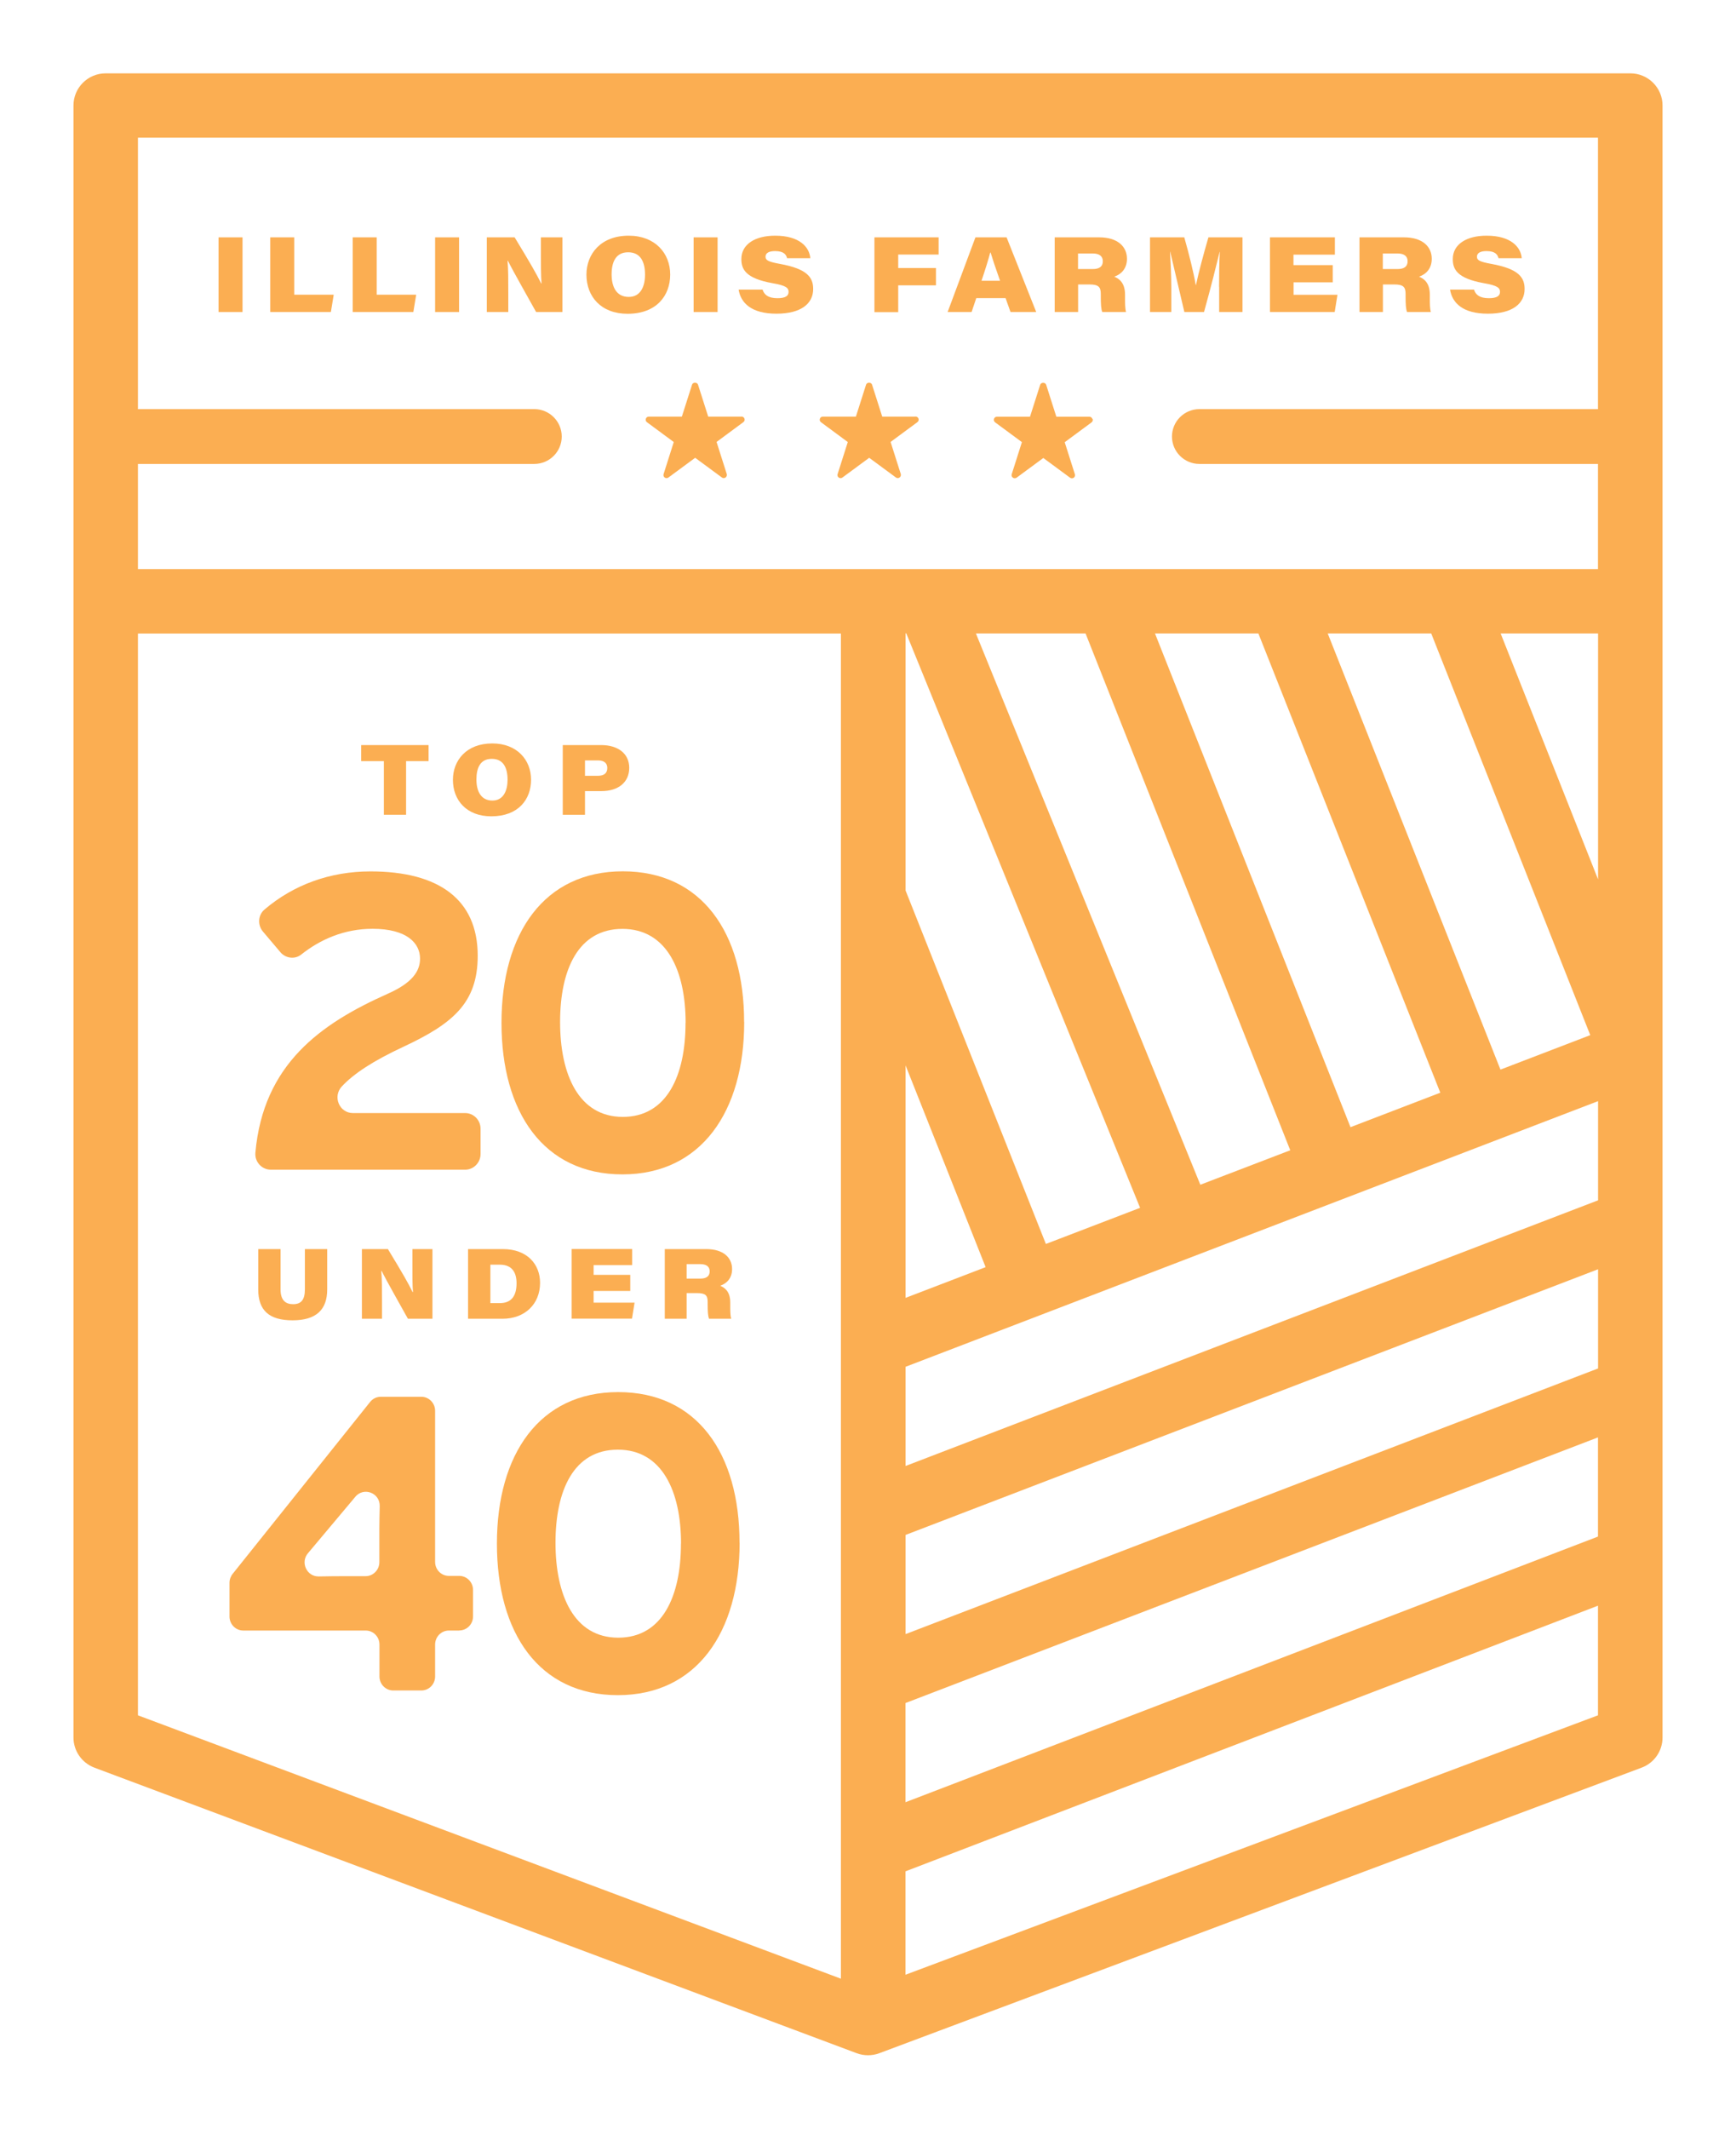 <?xml version="1.0" encoding="UTF-8"?>
<svg xmlns="http://www.w3.org/2000/svg" width="155" height="190" viewBox="0 0 155 190" fill="none">
  <path d="M21.654 21.184V27.852H19.514V21.184H21.654Z" fill="#FBAE52"></path>
  <path d="M24.13 21.184H26.27V26.306H29.796L29.542 27.852H24.13V21.184Z" fill="#FBAE52"></path>
  <path d="M31.494 21.184H33.634V26.306H37.159L36.905 27.852H31.494V21.184Z" fill="#FBAE52"></path>
  <path d="M40.989 21.184V27.852H38.849V21.184H40.989Z" fill="#FBAE52"></path>
  <path d="M43.465 27.852V21.184H45.949C47.4 23.573 47.892 24.44 48.319 25.299H48.352C48.294 24.669 48.294 23.467 48.294 22.362V21.184H50.213V27.852H47.868C47.359 26.928 45.744 24.088 45.351 23.279H45.318C45.383 24.039 45.383 24.923 45.383 26.232V27.852H43.456H43.465Z" fill="#FBAE52"></path>
  <path d="M59.839 24.506C59.839 26.388 58.617 28.008 56.034 28.008C53.664 28.008 52.361 26.47 52.361 24.514C52.361 22.681 53.632 21.037 56.133 21.037C58.502 21.037 59.839 22.616 59.839 24.506ZM54.608 24.481C54.608 25.643 55.058 26.502 56.141 26.502C57.223 26.502 57.592 25.52 57.592 24.522C57.592 23.369 57.19 22.518 56.083 22.518C54.976 22.518 54.608 23.401 54.608 24.489V24.481Z" fill="#FBAE52"></path>
  <path d="M64.07 21.184V27.852H61.93V21.184H64.07Z" fill="#FBAE52"></path>
  <path d="M68.087 25.848C68.227 26.29 68.563 26.617 69.416 26.617C70.17 26.617 70.408 26.388 70.408 26.052C70.408 25.701 70.195 25.488 68.965 25.275C66.538 24.841 66.193 24.007 66.193 23.123C66.193 21.806 67.415 21.037 69.211 21.037C71.392 21.037 72.269 22.059 72.351 23.049H70.276C70.203 22.755 70.014 22.411 69.202 22.411C68.628 22.411 68.35 22.599 68.35 22.919C68.35 23.238 68.62 23.369 69.645 23.557C72.13 24.007 72.605 24.8 72.605 25.799C72.605 27.075 71.556 28 69.325 28C67.095 28 66.144 27.051 65.947 25.848H68.087Z" fill="#FBAE52"></path>
  <path d="M78.082 21.184H83.805V22.722H80.197V23.925H83.567V25.471H80.197V27.861H78.074V21.192L78.082 21.184Z" fill="#FBAE52"></path>
  <path d="M87.167 26.609L86.749 27.852H84.609L87.093 21.184H89.873L92.521 27.852H90.225L89.783 26.609H87.167ZM89.291 25.062C88.864 23.859 88.618 23.107 88.446 22.542H88.413C88.274 23.09 87.979 24.039 87.634 25.062H89.291Z" fill="#FBAE52"></path>
  <path d="M96.26 25.398V27.852H94.169V21.184H98.138C99.77 21.184 100.622 21.994 100.622 23.099C100.622 23.958 100.13 24.473 99.491 24.694C99.843 24.849 100.45 25.169 100.45 26.298V26.658C100.45 27.034 100.45 27.525 100.54 27.852H98.417C98.31 27.574 98.285 27.165 98.285 26.47V26.241C98.285 25.619 98.089 25.39 97.261 25.39H96.269L96.26 25.398ZM96.26 24.015H97.564C98.146 24.015 98.466 23.802 98.466 23.319C98.466 22.878 98.171 22.624 97.556 22.624H96.252V24.015H96.26Z" fill="#FBAE52"></path>
  <path d="M108.846 25.61C108.846 24.555 108.862 23.27 108.912 22.485H108.895C108.575 23.778 108.157 25.496 107.501 27.852H105.747C105.23 25.66 104.804 23.819 104.484 22.468H104.468C104.509 23.246 104.582 24.53 104.582 25.676V27.852H102.68V21.184H105.739C106.165 22.689 106.575 24.326 106.763 25.447H106.78C107.034 24.268 107.452 22.706 107.895 21.184H110.937V27.852H108.854V25.602L108.846 25.61Z" fill="#FBAE52"></path>
  <path d="M119.005 25.201H115.496V26.314H119.415L119.169 27.852H113.389V21.184H119.186V22.73H115.488V23.663H118.997V25.209L119.005 25.201Z" fill="#FBAE52"></path>
  <path d="M123.474 25.398V27.852H121.383V21.184H125.351C126.983 21.184 127.836 21.994 127.836 23.099C127.836 23.958 127.344 24.473 126.704 24.694C127.057 24.849 127.663 25.169 127.663 26.298V26.658C127.663 27.034 127.663 27.525 127.754 27.852H125.63C125.523 27.574 125.499 27.165 125.499 26.47V26.241C125.499 25.619 125.302 25.39 124.474 25.39H123.482L123.474 25.398ZM123.474 24.015H124.777C125.359 24.015 125.679 23.802 125.679 23.319C125.679 22.878 125.384 22.624 124.769 22.624H123.465V24.015H123.474Z" fill="#FBAE52"></path>
  <path d="M131.607 25.848C131.747 26.29 132.083 26.617 132.936 26.617C133.69 26.617 133.928 26.388 133.928 26.052C133.928 25.701 133.715 25.488 132.485 25.275C130.058 24.841 129.713 24.007 129.713 23.123C129.713 21.806 130.935 21.037 132.731 21.037C134.912 21.037 135.789 22.059 135.871 23.049H133.797C133.723 22.755 133.534 22.411 132.722 22.411C132.148 22.411 131.87 22.599 131.87 22.919C131.87 23.238 132.14 23.369 133.165 23.557C135.65 24.007 136.125 24.8 136.125 25.799C136.125 27.075 135.076 28 132.845 28C130.615 28 129.664 27.051 129.467 25.848H131.607Z" fill="#FBAE52"></path>
  <path d="M25.049 111.491V115.092C25.049 116.082 25.516 116.409 26.172 116.409C26.861 116.409 27.222 116.049 27.222 115.092V111.491H29.214V115.1C29.214 116.908 28.222 117.849 26.123 117.849C24.024 117.849 23.057 116.957 23.057 115.1V111.491H25.049Z" fill="#FBAE52"></path>
  <path d="M32.313 117.71V111.491H34.634C35.987 113.717 36.446 114.527 36.84 115.329H36.872C36.815 114.748 36.823 113.619 36.823 112.588V111.491H38.611V117.71H36.421C35.946 116.843 34.437 114.2 34.076 113.439H34.044C34.101 114.151 34.109 114.977 34.109 116.196V117.71H32.313Z" fill="#FBAE52"></path>
  <path d="M41.792 111.491H44.891C47.097 111.491 48.22 112.866 48.22 114.502C48.22 116.425 46.835 117.71 44.875 117.71H41.792V111.491ZM43.784 116.311H44.645C45.629 116.311 46.121 115.705 46.121 114.543C46.121 113.586 45.728 112.891 44.645 112.882H43.784V116.311Z" fill="#FBAE52"></path>
  <path d="M56.272 115.231H53.001V116.27H56.658L56.428 117.702H51.041V111.483H56.444V112.923H53.001V113.791H56.272V115.231Z" fill="#FBAE52"></path>
  <path d="M61.306 115.419V117.71H59.355V111.491H63.053C64.578 111.491 65.365 112.244 65.365 113.275C65.365 114.077 64.906 114.551 64.307 114.764C64.635 114.912 65.201 115.206 65.201 116.262V116.597C65.201 116.949 65.201 117.407 65.283 117.71H63.307C63.209 117.448 63.184 117.063 63.184 116.425V116.212C63.184 115.632 63.004 115.419 62.233 115.419H61.306ZM61.306 114.126H62.52C63.061 114.126 63.364 113.921 63.364 113.48C63.364 113.062 63.086 112.833 62.52 112.833H61.306V114.134V114.126Z" fill="#FBAE52"></path>
  <path d="M34.265 67.937H32.248V66.505H38.266V67.937H36.258V72.724H34.273V67.937H34.265Z" fill="#FBAE52"></path>
  <path d="M47.417 69.598C47.417 71.357 46.277 72.863 43.866 72.863C41.661 72.863 40.439 71.431 40.439 69.606C40.439 67.896 41.62 66.358 43.956 66.358C46.162 66.358 47.417 67.831 47.417 69.598ZM42.538 69.574C42.538 70.654 42.964 71.456 43.965 71.456C44.965 71.456 45.318 70.539 45.318 69.606C45.318 68.526 44.94 67.733 43.907 67.733C42.874 67.733 42.538 68.551 42.538 69.574Z" fill="#FBAE52"></path>
  <path d="M50.246 66.505H53.689C55.157 66.505 56.182 67.25 56.182 68.535C56.182 69.819 55.214 70.613 53.697 70.613H52.23V72.724H50.246V66.505ZM52.23 69.246H53.378C53.919 69.246 54.222 69.025 54.222 68.551C54.222 68.15 53.984 67.872 53.378 67.872H52.23V69.255V69.246Z" fill="#FBAE52"></path>
  <path d="M41.546 104.405H24.18C23.376 104.405 22.737 103.71 22.802 102.9C23.499 94.971 28.657 91.363 34.593 88.712C36.807 87.738 37.504 86.691 37.504 85.562C37.504 84.212 36.364 82.903 33.265 82.903C30.723 82.903 28.583 83.86 26.894 85.202C26.328 85.652 25.5 85.545 25.033 84.989L23.475 83.148C22.983 82.567 23.032 81.675 23.614 81.184C26.205 78.975 29.468 77.78 33.076 77.78C39.193 77.78 42.653 80.292 42.653 85.308C42.653 89.538 40.406 91.379 36.02 93.433C33.298 94.701 31.576 95.839 30.518 96.976C29.682 97.876 30.297 99.349 31.51 99.349H41.53C42.292 99.349 42.907 99.979 42.907 100.748V103.006C42.907 103.775 42.292 104.405 41.53 104.405H41.546Z" fill="#FBAE52"></path>
  <path d="M66.447 91.224C66.447 99.201 62.618 104.823 55.575 104.823C48.532 104.823 44.776 99.275 44.776 91.297C44.776 83.32 48.573 77.772 55.608 77.772C62.643 77.772 66.439 83.238 66.439 91.216L66.447 91.224ZM61.216 91.297C61.216 86.617 59.519 82.911 55.575 82.911C51.631 82.911 50.008 86.544 50.008 91.224C50.008 95.904 51.664 99.692 55.608 99.692C59.551 99.692 61.208 95.986 61.208 91.306L61.216 91.297Z" fill="#FBAE52"></path>
  <path d="M41.005 145.538H40.078C39.398 145.538 38.849 146.102 38.849 146.79V149.637C38.849 150.333 38.299 150.889 37.619 150.889H35.11C34.429 150.889 33.88 150.324 33.88 149.637V146.79C33.88 146.094 33.33 145.538 32.65 145.538H21.72C21.04 145.538 20.49 144.973 20.49 144.286V141.283C20.49 140.98 20.597 140.694 20.785 140.465L33.068 125.107C33.306 124.828 33.642 124.673 34.003 124.673H37.619C38.299 124.673 38.849 125.238 38.849 125.925V139.409C38.849 140.105 39.398 140.661 40.078 140.661H41.005C41.685 140.661 42.235 141.226 42.235 141.913V144.278C42.235 144.973 41.685 145.53 41.005 145.53V145.538ZM33.904 134.434C33.929 133.248 32.478 132.7 31.723 133.6C31.715 133.608 31.707 133.616 31.699 133.633L28.017 138.018C27.853 138.215 27.681 138.419 27.501 138.632C26.796 139.45 27.386 140.727 28.452 140.71C29.272 140.694 30.1 140.686 30.707 140.686H32.642C33.322 140.686 33.871 140.121 33.871 139.434V136.415C33.871 135.907 33.888 135.204 33.904 134.451V134.434Z" fill="#FBAE52"></path>
  <path d="M66.037 137.707C66.037 145.685 62.208 151.306 55.165 151.306C48.122 151.306 44.367 145.759 44.367 137.781C44.367 129.803 48.163 124.256 55.198 124.256C62.233 124.256 66.029 129.721 66.029 137.699L66.037 137.707ZM60.806 137.781C60.806 133.101 59.109 129.394 55.165 129.394C51.221 129.394 49.598 133.027 49.598 137.707C49.598 142.387 51.254 146.176 55.198 146.176C59.142 146.176 60.798 142.469 60.798 137.789L60.806 137.781Z" fill="#FBAE52"></path>
  <path d="M66.185 37.188H63.233L62.323 34.333C62.249 34.104 61.864 34.104 61.79 34.333L60.88 37.188H57.928C57.805 37.188 57.699 37.262 57.666 37.377C57.625 37.491 57.666 37.614 57.764 37.687L60.158 39.455L59.248 42.319C59.215 42.433 59.248 42.556 59.355 42.63C59.404 42.662 59.461 42.679 59.519 42.679C59.576 42.679 59.633 42.662 59.683 42.621L62.069 40.862L64.455 42.621C64.553 42.695 64.684 42.695 64.783 42.621C64.881 42.548 64.922 42.425 64.889 42.31L63.979 39.447L66.373 37.679C66.472 37.606 66.513 37.483 66.472 37.368C66.431 37.254 66.324 37.18 66.209 37.18L66.185 37.188Z" fill="#FBAE52"></path>
  <path d="M97.531 37.385C97.49 37.27 97.384 37.197 97.269 37.197H94.317L93.407 34.341C93.333 34.112 92.948 34.112 92.874 34.341L91.964 37.197H89.012C88.889 37.197 88.782 37.27 88.75 37.385C88.709 37.499 88.75 37.622 88.848 37.696L91.242 39.463L90.332 42.327C90.299 42.441 90.332 42.564 90.439 42.638C90.537 42.711 90.668 42.703 90.767 42.638L93.153 40.879L95.539 42.638C95.588 42.67 95.645 42.695 95.703 42.695C95.76 42.695 95.817 42.679 95.867 42.646C95.965 42.572 96.006 42.45 95.973 42.335L95.063 39.471L97.457 37.704C97.556 37.63 97.597 37.507 97.556 37.393L97.531 37.385Z" fill="#FBAE52"></path>
  <path d="M81.723 37.188H78.771L77.861 34.333C77.787 34.104 77.402 34.104 77.328 34.333L76.418 37.188H73.466C73.343 37.188 73.237 37.262 73.204 37.377C73.163 37.491 73.204 37.614 73.302 37.687L75.696 39.455L74.786 42.319C74.753 42.433 74.786 42.556 74.893 42.63C74.942 42.662 74.999 42.679 75.057 42.679C75.114 42.679 75.172 42.662 75.221 42.621L77.607 40.862L79.993 42.621C80.091 42.695 80.222 42.695 80.321 42.621C80.419 42.548 80.46 42.425 80.427 42.31L79.517 39.447L81.912 37.679C82.01 37.606 82.051 37.483 82.01 37.368C81.969 37.254 81.862 37.18 81.748 37.18L81.723 37.188Z" fill="#FBAE52"></path>
  <path d="M145.554 6.546H9.438C7.847 6.546 6.56 7.83 6.56 9.418V155.086C6.56 156.281 7.306 157.353 8.429 157.778L76.492 183.266C76.82 183.389 77.164 183.446 77.5 183.446C77.836 183.446 78.189 183.389 78.509 183.266L146.571 157.778C147.695 157.361 148.441 156.289 148.441 155.086V9.418C148.441 7.83 147.153 6.546 145.563 6.546H145.554ZM142.677 137.151L80.845 160.863V152.01L142.677 128.298V137.151ZM127.787 56.539L141.988 92.394L133.969 95.471L118.546 56.539H127.787ZM112.355 56.539L128.598 97.532L120.579 100.609L103.123 56.539H112.364H112.355ZM96.924 56.539L115.201 102.671L107.173 105.747L87.134 56.539H96.924ZM80.919 56.539L101.795 107.809L93.382 111.033L80.854 79.482V56.531H80.919V56.539ZM80.854 95.094L88.003 113.103L80.854 115.844V95.094ZM142.685 122.145L80.854 145.857V137.004L142.685 113.291V122.145ZM142.685 107.138L80.854 130.85V121.997L142.685 98.285V107.138ZM133.985 56.539H142.685V78.492L133.985 56.539ZM12.316 41.41H47.704C49.057 41.41 50.155 40.314 50.155 38.964C50.155 37.614 49.057 36.517 47.704 36.517H12.316V12.29H142.677V36.517H107.091C105.739 36.517 104.64 37.614 104.64 38.964C104.64 40.314 105.739 41.41 107.091 41.41H142.677V50.795H12.316V41.41ZM12.316 56.547H75.081V176.614L12.316 153.106V56.547ZM80.845 176.262V167.032L142.677 143.32V153.106L80.845 176.262Z" fill="#FBAE52"></path>
</svg>

